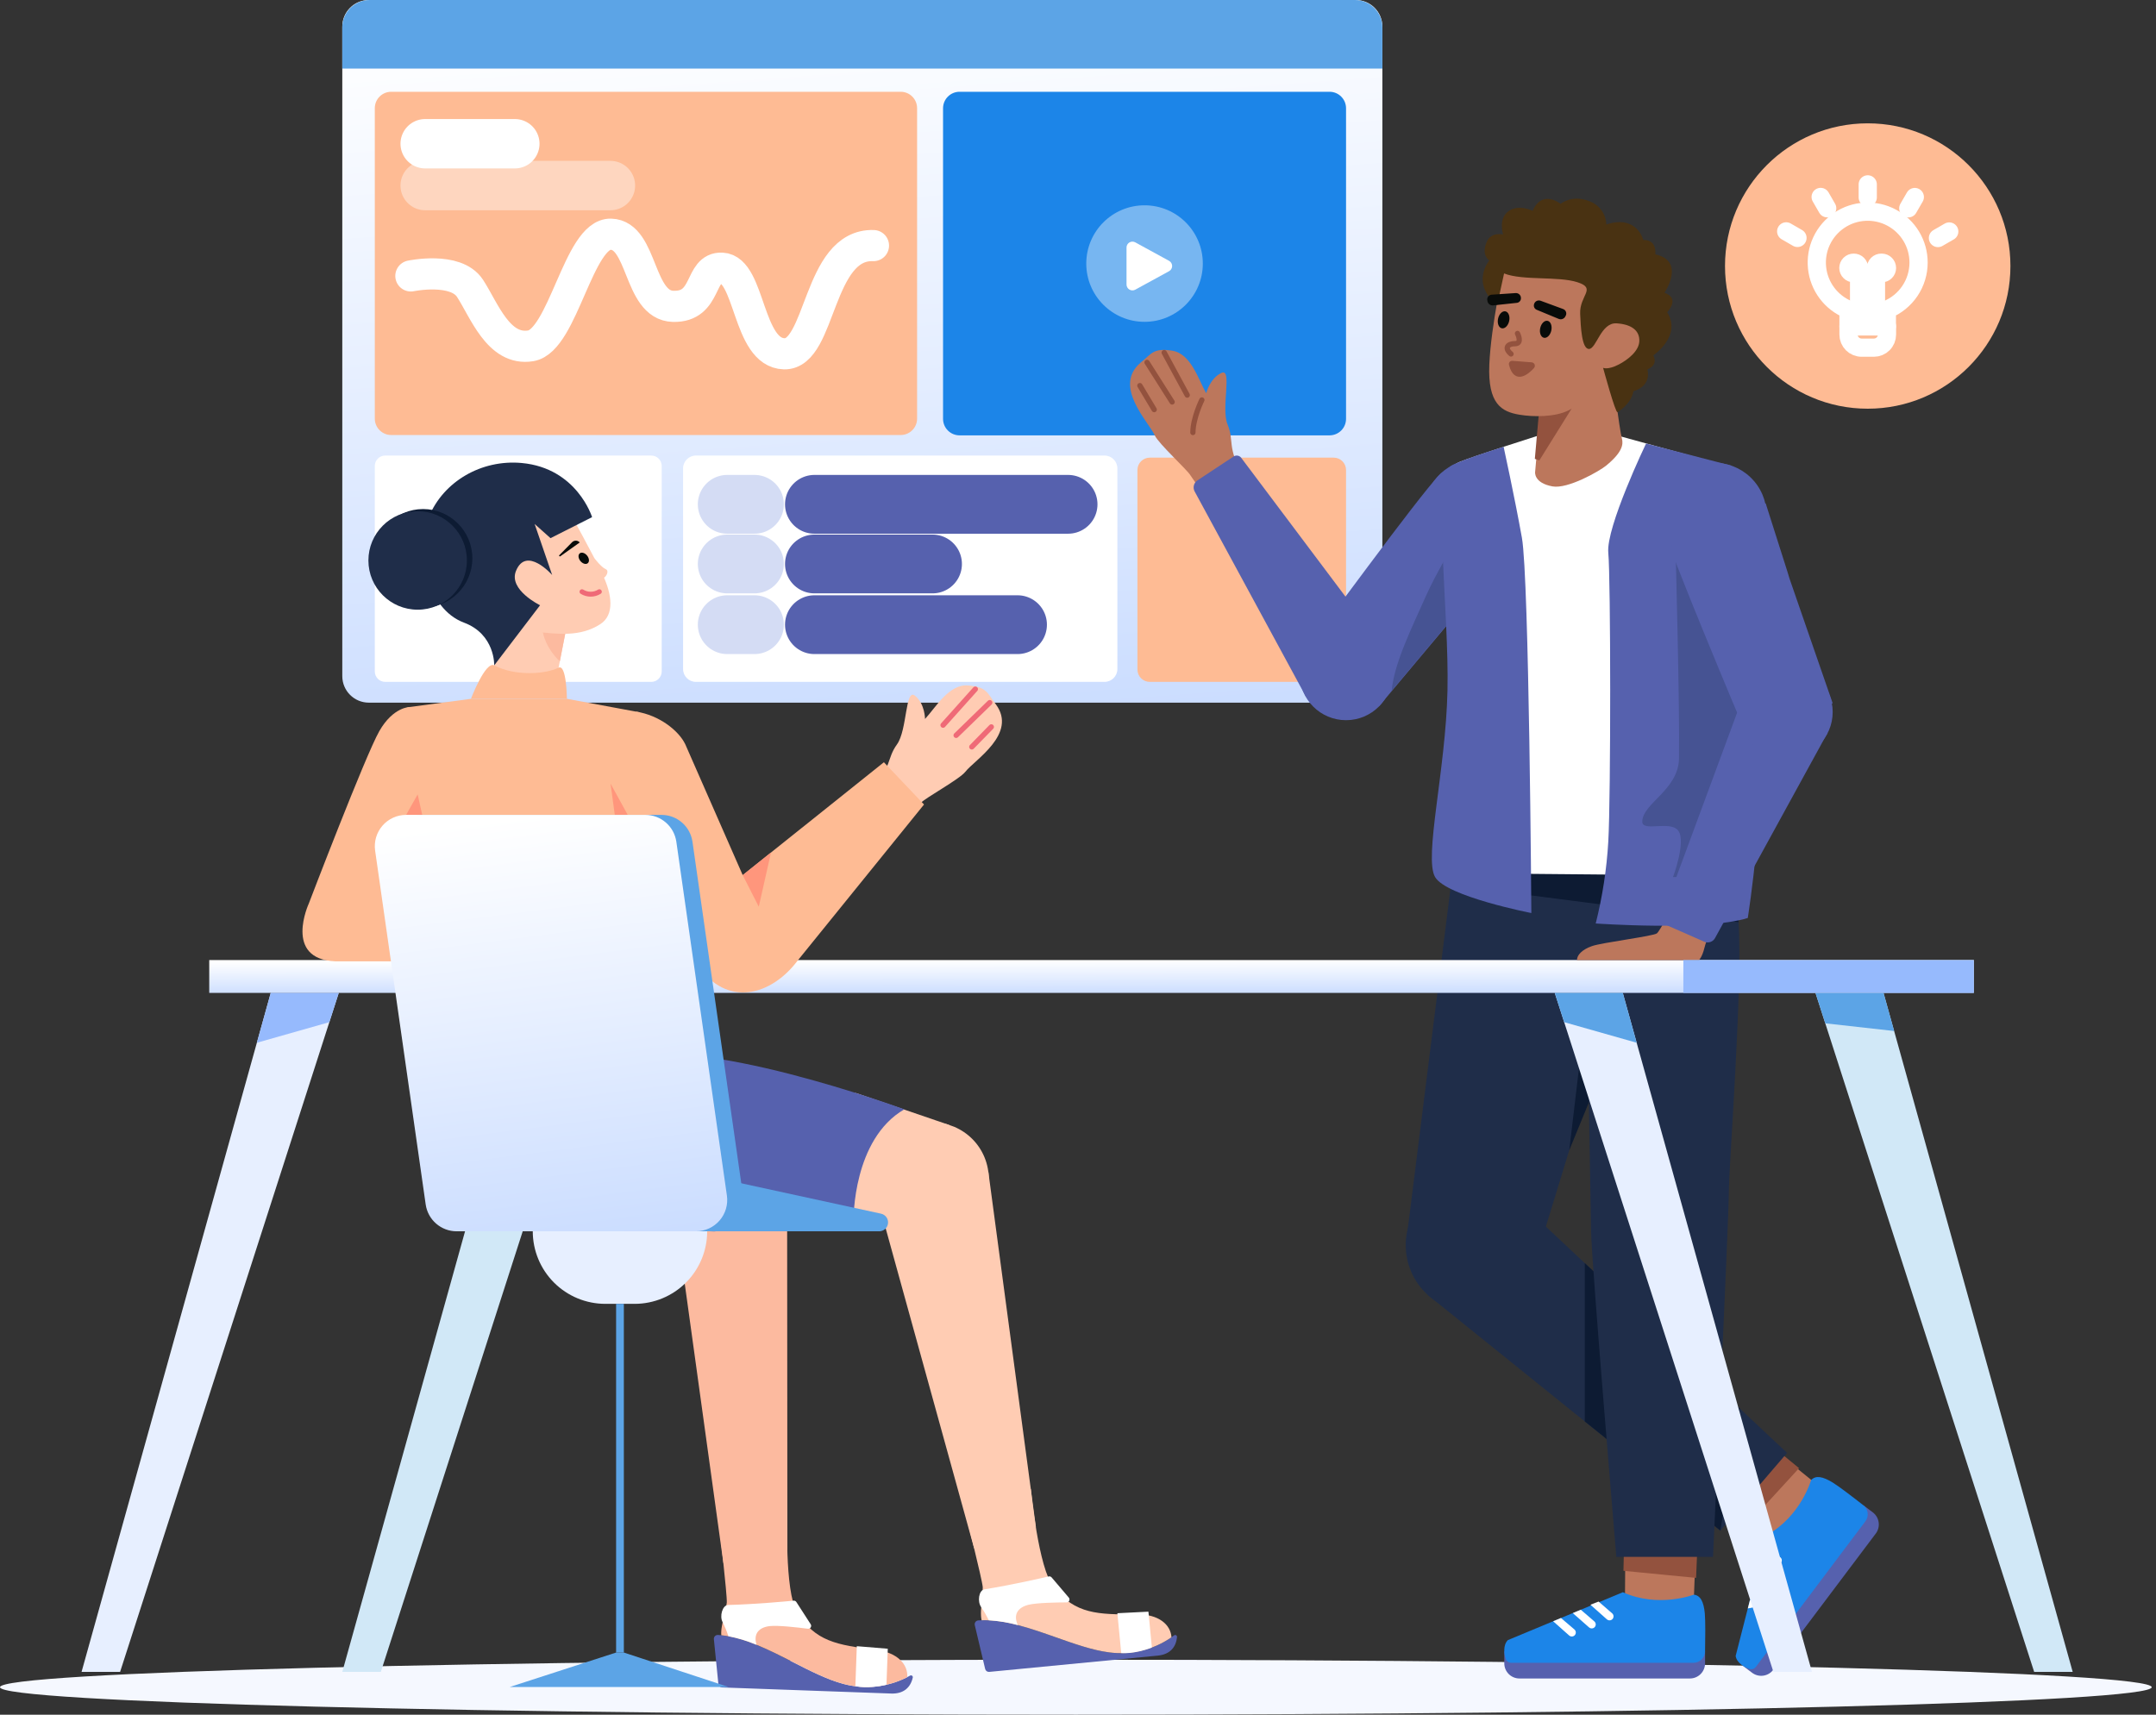 <svg width="440" height="350" viewBox="0 0 440 350" fill="none" xmlns="http://www.w3.org/2000/svg">
<rect x="0" y="0" width="440" height="350" fill="#333333" stroke="none"/>
<path d="M219.56 350C340.822 350 439.122 347.488 439.122 344.39C439.122 341.293 340.822 338.781 219.56 338.781C98.3 338.781 0 341.293 0 344.39C0 347.488 98.3 350 219.56 350Z" fill="#F5F8FF"/>
<path d="M276.7 0H75.272C72.28 0 69.855 2.426 69.855 5.418V138.007C69.855 141 72.28 143.425 75.272 143.425H276.7C279.692 143.425 282.118 141 282.118 138.007V5.418C282.118 2.426 279.692 0 276.7 0Z" fill="url(#paint0_linear_2614_24945)"/>
<path d="M272.181 93.414H234.65C233.258 93.414 232.129 94.543 232.129 95.935V136.665C232.129 138.057 233.258 139.186 234.65 139.186H272.181C273.573 139.186 274.702 138.057 274.702 136.665V95.935C274.702 94.543 273.573 93.414 272.181 93.414Z" fill="#FEBB94"/>
<path d="M132.909 92.985H78.624C77.445 92.985 76.49 93.941 76.49 95.12V137.051C76.49 138.23 77.445 139.186 78.624 139.186H132.909C134.088 139.186 135.043 138.23 135.043 137.051V95.12C135.043 93.941 134.088 92.985 132.909 92.985Z" fill="white"/>
<path d="M225.411 92.985H142.029C140.579 92.985 139.403 94.161 139.403 95.612V136.559C139.403 138.01 140.579 139.186 142.029 139.186H225.411C226.861 139.186 228.037 138.01 228.037 136.559V95.612C228.037 94.161 226.861 92.985 225.411 92.985Z" fill="white"/>
<path d="M271.332 18.732H195.83C193.969 18.732 192.46 20.241 192.46 22.102V85.495C192.46 87.356 193.969 88.864 195.83 88.864H271.332C273.193 88.864 274.702 87.356 274.702 85.495V22.102C274.702 20.241 273.193 18.732 271.332 18.732Z" fill="#1C85E8"/>
<path d="M177.586 161.418C182.201 156.319 180.893 154.955 183.057 151.944C185.182 149.009 184.714 140.365 186.742 142.013C188.77 143.659 188.782 146.754 188.782 146.754C191.01 144.356 193.669 139.6 197.558 139.911C201.449 140.222 201.499 141.482 203.209 143.734C207.743 149.788 198.844 155.141 196.998 157.547C195.82 159.05 188.903 162.839 188.004 163.814L184.148 167.285L177.586 161.418Z" fill="#FFCCB3"/>
<path d="M192.46 148.015L199.044 140.667" stroke="#EF6A77" stroke-width="1.078" stroke-linecap="round"/>
<path d="M195.13 150.096L201.986 143.425" stroke="#EF6A77" stroke-width="1.078" stroke-linecap="round"/>
<path d="M198.327 152.455L202.309 148.375" stroke="#EF6A77" stroke-width="1.078" stroke-linecap="round"/>
<path d="M108.464 202.669L69.855 341.268H77.72L122.346 202.669H108.464Z" fill="#D1E8F7"/>
<path d="M108.464 202.669L105.63 212.845L120.423 208.643L122.347 202.669H108.464Z" fill="#5CA4E6"/>
<path d="M382.811 313.026L361.895 340.831C361.404 341.486 360.669 341.919 359.861 342.033C359.048 342.148 358.222 341.936 357.57 341.443L355.627 339.983L380.257 307.238L382.2 308.699C382.856 309.191 383.285 309.924 383.401 310.736C383.516 311.547 383.306 312.371 382.811 313.026Z" fill="#5661AE"/>
<path d="M363.083 296.744L370.622 302.873L362.963 314.694L354.459 308.205L363.083 296.744Z" fill="#BC775C"/>
<path d="M366.429 299.73L357.038 309.975L354.752 308.172L363.549 297.364L366.429 299.73Z" fill="#93523E" stroke="#93523E"/>
<path d="M369.61 302.112C369.61 302.112 367.494 309.559 360.516 313.374L354.215 338.009C354.418 339.423 355.998 340.331 357.046 340.668C357.277 340.74 357.525 340.739 357.756 340.665C357.987 340.59 358.185 340.446 358.329 340.252L380.689 310.529C381.061 310.033 381.226 309.411 381.147 308.795C381.065 308.18 380.747 307.62 380.256 307.238C378.305 305.706 375.305 303.397 374.009 302.605C372 301.38 370.572 301.096 369.61 302.112Z" fill="#1C85E8"/>
<path d="M359.059 318.483L362.645 317.713C362.777 317.685 362.913 317.69 363.041 317.727C363.169 317.763 363.285 317.831 363.384 317.924C363.479 318.017 363.553 318.133 363.594 318.26C363.635 318.387 363.644 318.523 363.619 318.655C363.59 318.816 363.516 318.966 363.4 319.083C363.285 319.201 363.14 319.281 362.979 319.314L358.577 320.202L359.059 318.483Z" fill="white"/>
<path d="M358.214 322.386L361.779 321.608C361.911 321.58 362.047 321.584 362.175 321.621C362.303 321.658 362.423 321.726 362.518 321.819C362.617 321.912 362.687 322.027 362.728 322.154C362.769 322.282 362.778 322.418 362.757 322.549C362.728 322.711 362.65 322.86 362.534 322.978C362.423 323.096 362.274 323.176 362.113 323.208L357.772 324.109L358.214 322.386Z" fill="white"/>
<path d="M357.124 326.636L360.652 325.848C360.784 325.82 360.921 325.825 361.049 325.861C361.176 325.898 361.296 325.966 361.391 326.059C361.486 326.152 361.56 326.267 361.601 326.395C361.643 326.522 361.651 326.657 361.626 326.789C361.597 326.951 361.523 327.101 361.408 327.218C361.292 327.335 361.148 327.415 360.987 327.448L356.695 328.314L357.124 326.636Z" fill="white"/>
<path d="M291.402 264.339L351.096 312.433L364.712 296.563L312.52 247.597L291.402 264.339Z" fill="#1F2D49"/>
<path d="M323.42 257.823V290.136L351.096 312.434L355.069 287.516L323.42 257.823Z" fill="#0D1B33"/>
<path d="M296.699 175.923L286.887 254.168H314.321L338.151 176.315L296.699 175.923Z" fill="#1F2D49"/>
<path d="M320.255 234.784L324.863 195.967H336.192L320.255 234.784Z" fill="#0D1B33"/>
<path d="M344.882 342.61H310.088C309.269 342.61 308.482 342.284 307.903 341.705C307.323 341.125 306.998 340.339 306.998 339.519V337.09H347.972V339.519C347.972 340.339 347.646 341.125 347.069 341.705C346.487 342.284 345.703 342.61 344.882 342.61Z" fill="#5661AE"/>
<path d="M346.033 317.055L345.67 326.766L331.616 327.75L331.692 317.055H346.033Z" fill="#BC775C"/>
<path d="M345.662 321.526L331.827 320.179L331.893 317.269L345.818 317.801L345.662 321.526Z" fill="#93523E" stroke="#93523E"/>
<path d="M345.67 325.501C345.67 325.501 338.445 328.285 331.202 325.003L307.727 334.776C306.717 335.786 306.941 337.594 307.303 338.636C307.384 338.864 307.534 339.061 307.731 339.201C307.929 339.34 308.166 339.414 308.407 339.413H345.6C346.223 339.413 346.817 339.17 347.262 338.736C347.704 338.301 347.96 337.71 347.972 337.09C348.022 334.606 348.063 330.823 347.919 329.309C347.692 326.969 347.056 325.656 345.67 325.501Z" fill="#1C85E8"/>
<path d="M326.243 326.908L329.013 329.311C329.114 329.399 329.192 329.511 329.24 329.635C329.288 329.76 329.304 329.895 329.288 330.028C329.272 330.161 329.223 330.288 329.146 330.398C329.069 330.508 328.966 330.596 328.847 330.657C328.701 330.732 328.535 330.76 328.373 330.739C328.21 330.718 328.057 330.648 327.934 330.539L324.578 327.556L326.243 326.908Z" fill="white"/>
<path d="M322.614 328.578L325.38 330.961C325.481 331.049 325.559 331.16 325.608 331.285C325.656 331.41 325.672 331.545 325.656 331.678C325.639 331.811 325.591 331.938 325.514 332.048C325.437 332.158 325.334 332.246 325.215 332.307C325.068 332.382 324.903 332.41 324.74 332.389C324.577 332.368 324.425 332.298 324.302 332.189L320.973 329.261L322.614 328.578Z" fill="white"/>
<path d="M318.565 330.264L321.314 332.608C321.415 332.696 321.493 332.807 321.541 332.932C321.589 333.057 321.606 333.192 321.59 333.325C321.573 333.458 321.525 333.585 321.447 333.695C321.371 333.804 321.268 333.893 321.149 333.954C321.002 334.028 320.837 334.057 320.674 334.036C320.511 334.015 320.358 333.945 320.236 333.836L316.966 330.929L318.565 330.264Z" fill="white"/>
<path d="M354.797 176.315C354.57 180.283 354.57 184.261 354.797 188.229C355.709 201.055 352.792 238.51 352.816 243.439C352.837 248.367 349.594 317.785 349.594 317.785H329.868C329.868 317.785 324.827 258.127 324.71 251.299C324.593 244.472 323.42 176.596 323.42 176.596L354.797 176.315Z" fill="#1F2D49"/>
<path d="M296.105 180.661L354.798 188.229V176.315L296.41 178.235L296.105 180.661Z" fill="#0D1B33"/>
<path d="M300.605 267.885C308.18 267.885 314.322 261.744 314.322 254.169C314.322 246.593 308.18 240.451 300.605 240.451C293.029 240.451 286.888 246.593 286.888 254.169C286.888 261.744 293.029 267.885 300.605 267.885Z" fill="#1F2D49"/>
<path d="M402.827 195.967H42.703V202.668H402.827V195.967Z" fill="url(#paint1_linear_2614_24945)"/>
<path fill-rule="evenodd" clip-rule="evenodd" d="M215.511 334.213C210.19 332.333 204.706 330.395 199.65 330.754C199.535 330.762 199.425 330.794 199.325 330.849C199.224 330.904 199.137 330.98 199.069 331.072C199.001 331.163 198.954 331.269 198.93 331.381C198.907 331.492 198.909 331.608 198.935 331.719L201.052 340.664C201.096 340.849 201.204 341.011 201.358 341.121C201.512 341.231 201.701 341.282 201.889 341.264L236.266 337.944C238.801 337.7 240.024 336.198 240.205 334.13C240.21 334.059 240.194 333.988 240.16 333.926C240.126 333.863 240.074 333.812 240.012 333.778C239.949 333.745 239.878 333.729 239.807 333.735C239.736 333.74 239.668 333.766 239.611 333.81C235.818 336.654 231.062 337.902 226.361 337.285C222.967 336.848 219.28 335.545 215.511 334.213Z" fill="#5661AE"/>
<path fill-rule="evenodd" clip-rule="evenodd" d="M196.915 308.405C196.915 308.405 200.461 322.461 200.561 323.97C200.569 324.808 200.516 325.646 200.402 326.476C200.243 327.969 200.067 329.632 200.332 330.723C205.197 330.572 210.429 332.42 215.511 334.215C219.28 335.546 222.966 336.849 226.36 337.285C230.835 337.872 235.367 336.772 239.075 334.2C238.92 331.633 236.486 329.469 231.995 329.513C223.946 329.591 219.491 329.446 215.051 324.026C211.895 320.175 210.372 303.928 210.372 303.928L196.915 308.405Z" fill="#FFCCB3"/>
<path fill-rule="evenodd" clip-rule="evenodd" d="M214.024 321.781C212.541 322.128 206.64 323.483 200.883 324.42C199.765 324.603 199.41 326.913 200.255 328.061C200.838 328.91 201.352 329.805 201.79 330.736C203.796 330.854 205.784 331.18 207.723 331.708C206.7 329.517 207.794 328.083 209.902 327.564C211.567 327.155 215.585 327.085 217.665 327.078C217.78 327.078 217.891 327.044 217.988 326.982C218.083 326.92 218.16 326.832 218.207 326.728C218.255 326.624 218.272 326.509 218.255 326.395C218.24 326.282 218.191 326.176 218.117 326.089L214.616 321.977C214.545 321.893 214.452 321.83 214.347 321.795C214.243 321.761 214.131 321.756 214.024 321.781Z" fill="white"/>
<path fill-rule="evenodd" clip-rule="evenodd" d="M235.077 336.29C231.396 337.716 228.821 337.42 228.821 337.42L228.037 329.289L234.371 328.972L235.077 336.29Z" fill="white"/>
<path d="M193.566 251.691C199.672 249.86 203.137 243.425 201.306 237.319C199.475 231.213 193.04 227.748 186.934 229.579C180.828 231.411 177.363 237.846 179.194 243.952C181.026 250.058 187.46 253.523 193.566 251.691Z" fill="#FFCCB3"/>
<path d="M193.665 229.609L174.531 223.059L165.625 247.052L190.378 251.361L193.665 229.609Z" fill="#FFCCB3"/>
<path d="M201.692 239.103L211.405 311.692L198.805 316.052L179.757 247.13L201.692 239.103Z" fill="#FFCCB3"/>
<path fill-rule="evenodd" clip-rule="evenodd" d="M161.792 339.246C156.765 336.681 151.584 334.036 146.525 333.725C146.411 333.718 146.297 333.735 146.19 333.776C146.084 333.817 145.987 333.881 145.908 333.963C145.828 334.045 145.767 334.144 145.73 334.251C145.692 334.359 145.678 334.474 145.689 334.588L146.608 343.734C146.627 343.922 146.713 344.098 146.852 344.227C146.989 344.357 147.17 344.432 147.359 344.438L181.873 345.682C184.418 345.774 185.828 344.447 186.281 342.42C186.295 342.35 186.289 342.278 186.264 342.212C186.238 342.145 186.193 342.088 186.136 342.046C186.078 342.004 186.009 341.98 185.939 341.976C185.867 341.972 185.797 341.989 185.735 342.024C181.599 344.344 176.721 344.953 172.142 343.722C168.835 342.841 165.353 341.063 161.792 339.246Z" fill="#5661AE"/>
<path fill-rule="evenodd" clip-rule="evenodd" d="M146.762 311.21C146.762 311.21 148.423 325.611 148.323 327.12C148.221 327.952 148.058 328.775 147.835 329.583C147.481 331.042 147.087 332.667 147.206 333.784C152.048 334.275 156.99 336.798 161.792 339.248C165.352 341.065 168.834 342.842 172.141 343.722C176.499 344.894 181.137 344.401 185.151 342.34C185.337 339.775 183.209 337.309 178.751 336.76C170.763 335.776 166.366 335.045 162.679 329.087C160.059 324.853 160.692 308.547 160.692 308.547L146.762 311.21Z" fill="#FCBA9F"/>
<path fill-rule="evenodd" clip-rule="evenodd" d="M161.958 326.726C160.442 326.875 154.414 327.44 148.584 327.61C147.45 327.643 146.794 329.886 147.481 331.136C147.947 332.054 148.338 333.008 148.65 333.99C150.622 334.372 152.55 334.957 154.402 335.736C153.677 333.428 154.951 332.151 157.109 331.915C158.813 331.729 162.806 332.19 164.869 332.457C164.982 332.471 165.097 332.453 165.2 332.405C165.304 332.356 165.391 332.278 165.452 332.182C165.513 332.085 165.545 331.973 165.544 331.859C165.543 331.744 165.509 331.633 165.447 331.537L162.519 326.998C162.459 326.906 162.376 326.831 162.277 326.783C162.178 326.736 162.067 326.716 161.958 326.726Z" fill="white"/>
<path fill-rule="evenodd" clip-rule="evenodd" d="M180.914 343.886C177.076 344.814 174.563 344.181 174.563 344.181L174.858 336.018L181.179 336.538L180.914 343.886Z" fill="white"/>
<path d="M150.922 254.551C157.217 253.541 161.5 247.62 160.49 241.325C159.48 235.031 153.559 230.748 147.264 231.758C140.97 232.768 136.687 238.689 137.697 244.983C138.707 251.278 144.628 255.562 150.922 254.551Z" stroke="#5CA4E6" stroke-width="1.097" stroke-miterlimit="10"/>
<path d="M160.637 243.144L160.692 316.38L147.627 319.04L137.835 248.208L160.637 243.144Z" fill="#FCBA9F"/>
<path d="M126.435 216.405C126.435 216.405 122.922 233.595 127.526 240.779C133.353 249.871 140.48 251.264 145.746 251.362L174.202 248.908C174.202 248.908 174.014 232.547 184.553 226.434C184.553 226.434 141.359 210.493 126.435 216.405Z" fill="#5661AE"/>
<path d="M115.481 128.702L113.221 140.247L100.139 139.359L102.645 127.088L115.481 128.702Z" fill="#FFCCB3"/>
<path d="M115.35 129.373L114.252 134.982C114.252 134.982 111.245 132.419 110.665 128.42L115.35 129.373Z" fill="#FCBA9F"/>
<path d="M96.106 142.641C96.106 142.641 99.085 134.867 100.864 135.811C105.09 138.054 111.263 137.638 113.995 136.29C115.633 135.482 115.695 142.641 115.695 142.641H96.106Z" fill="#FEBB94"/>
<path d="M96.106 142.642L83.552 144.323C83.208 144.369 82.895 144.548 82.68 144.822C82.465 145.095 82.365 145.441 82.401 145.787L91.166 228.938L136.143 224.523L130.576 145.398L115.695 142.642H96.106Z" fill="#FEBB94"/>
<path d="M128.111 166.335L124.603 159.954L125.466 166.335H128.111Z" fill="#FF967C"/>
<path d="M129.796 145.252C134.539 145.979 138.514 149.14 139.843 151.901L151.575 178.629L180.386 155.588L188.576 164.214L162.678 196.21C157.47 203.069 148.461 205.892 142.325 196.947L132.522 181.55L129.796 145.252Z" fill="#FEBB94"/>
<path d="M151.575 178.629L154.853 185.073L157.348 174.012L151.575 178.629Z" fill="#FF967C"/>
<path d="M83.648 144.31C83.648 144.31 80.26 144.25 77.412 149.234C74.564 154.218 63.029 184.407 63.029 184.407C63.029 184.407 57.761 195.799 68.441 196.226H90.798L83.648 144.31Z" fill="#FEBB94"/>
<path d="M86.171 166.333L85.235 162.152L82.879 166.333H86.171Z" fill="#FF967C"/>
<path d="M145.315 251.333H96.489C94.951 251.333 93.465 250.778 92.303 249.77C91.141 248.763 90.382 247.37 90.165 245.848L79.846 173.626C79.717 172.72 79.784 171.796 80.042 170.918C80.3 170.04 80.745 169.228 81.344 168.537C81.944 167.845 82.686 167.29 83.518 166.91C84.351 166.53 85.255 166.334 86.171 166.334H134.997C136.535 166.334 138.021 166.889 139.183 167.896C140.344 168.903 141.104 170.296 141.321 171.819L151.64 244.041C151.769 244.947 151.702 245.87 151.444 246.748C151.185 247.626 150.741 248.438 150.141 249.13C149.542 249.822 148.801 250.376 147.968 250.756C147.135 251.136 146.23 251.333 145.315 251.333Z" fill="#5CA4E6"/>
<path d="M142.024 251.333H179.417C179.738 251.333 180.054 251.248 180.331 251.086C180.609 250.925 180.839 250.694 180.998 250.415C181.158 250.136 181.24 249.82 181.238 249.499C181.236 249.178 181.148 248.863 180.985 248.587C180.858 248.37 180.687 248.183 180.484 248.036C180.28 247.889 180.049 247.786 179.804 247.733L149.534 241.152L142.024 251.333Z" fill="#5CA4E6"/>
<path d="M142.024 251.333H93.198C91.66 251.333 90.174 250.778 89.012 249.77C87.85 248.763 87.091 247.37 86.874 245.848L76.555 173.626C76.426 172.72 76.493 171.796 76.751 170.918C77.009 170.04 77.454 169.228 78.053 168.537C78.653 167.845 79.394 167.29 80.227 166.91C81.06 166.53 81.964 166.334 82.879 166.334H131.706C133.243 166.334 134.73 166.889 135.892 167.896C137.053 168.903 137.812 170.296 138.03 171.819L148.348 244.041C148.478 244.947 148.411 245.87 148.153 246.748C147.894 247.626 147.45 248.438 146.851 249.13C146.251 249.822 145.51 250.376 144.677 250.756C143.844 251.136 142.939 251.333 142.024 251.333Z" fill="url(#paint2_linear_2614_24945)"/>
<path d="M341.432 184.958C341.432 184.958 338.795 189.94 338.152 190.511C337.512 191.083 326.915 192.39 324.863 193.125C322.811 193.86 321.831 194.971 321.831 195.967H346.738C346.738 195.967 347.382 195.366 347.848 193.451C348.311 191.537 349.123 190.724 349.123 190.724L341.432 184.958Z" fill="#BC775C"/>
<path d="M305.63 106.478C307.268 98.391 303.416 98.6 302.134 97.314C302.134 97.314 297.324 93.348 293.66 97.045C289.781 100.955 267.545 131.333 267.545 131.333L281.458 144.129L284.073 141.008L290.847 132.929L298.093 124.294L298.993 123.311L308.768 112.24C308.768 112.24 304.704 110.736 305.63 106.478Z" fill="#5661AE"/>
<path d="M311.449 107.856C313.325 102.256 310.306 96.197 304.707 94.321C299.107 92.446 293.047 95.465 291.172 101.064C289.296 106.664 292.315 112.723 297.915 114.598C303.514 116.474 309.574 113.455 311.449 107.856Z" fill="#5661AE"/>
<path d="M298.865 123.268C299.145 121.578 299.707 118.197 300.311 115.117L303.521 100.205C303.521 100.205 294.899 112.947 290.927 121.823C287.986 128.474 284.574 135.252 284.009 140.987L290.783 132.907L298.029 124.272L298.865 123.268Z" fill="#465393"/>
<path d="M253.648 97.132C250.342 91.102 251.931 90.079 250.525 86.648C249.139 83.3 251.599 75.001 249.244 76.133C246.889 77.264 246.16 80.272 246.16 80.272C244.549 77.422 243.066 72.18 239.21 71.58C235.354 70.98 235.013 72.193 232.827 73.987C227.012 78.825 234.427 86.095 235.664 88.864C236.461 90.599 242.311 95.891 242.959 97.047L245.904 101.318L253.648 97.132Z" fill="#BC775C"/>
<path d="M242.288 80.646L237.59 71.971" stroke="#93523E" stroke-width="1.078" stroke-linecap="round"/>
<path d="M239.209 82.05L234.088 73.971" stroke="#93523E" stroke-width="1.078" stroke-linecap="round"/>
<path d="M235.552 83.604L232.625 78.711" stroke="#93523E" stroke-width="1.078" stroke-linecap="round"/>
<path d="M243.449 88.283C243.474 85.279 245.277 81.644 245.277 81.644" stroke="#93523E" stroke-width="1.078" stroke-linecap="round"/>
<path d="M281.576 131.091L253.284 93.415C253.104 93.194 252.848 93.047 252.566 93.003C252.284 92.959 251.995 93.021 251.756 93.177L244.348 98.077C243.996 98.315 243.745 98.676 243.645 99.089C243.544 99.502 243.6 99.938 243.803 100.312L266.554 142.27L281.576 131.091Z" fill="#5661AE"/>
<path d="M274.702 147.004C279.934 147.004 284.176 142.763 284.176 137.53C284.176 132.297 279.934 128.056 274.702 128.056C269.469 128.056 265.228 132.297 265.228 137.53C265.228 142.763 269.469 147.004 274.702 147.004Z" fill="#5661AE"/>
<path d="M314.287 88.798C314.287 88.798 300.474 93.192 297.749 94.332C295.023 95.472 294.841 100.032 294.66 103.262C294.533 105.525 297.087 142.689 297.255 164.212C297.291 168.811 296.434 171.728 295.883 174.284C295.332 176.84 295.883 178.231 295.883 178.231L355.069 178.76C355.069 178.76 353.295 103.977 352.932 101.317C352.569 98.657 355.424 96.366 352.329 95.027L329.729 88.798H314.287Z" fill="white"/>
<path d="M306.86 91.195C306.86 91.195 309.115 101.511 310.593 109.767C312.07 118.023 312.52 186.369 312.52 186.369C312.52 186.369 295.225 183.006 292.882 179.033C290.54 175.059 295.052 157.207 295.403 140.986C295.755 124.765 292.34 99.593 295.925 95.225C295.925 95.226 296.844 94.314 306.86 91.195Z" fill="#5661AE"/>
<path d="M335.928 90.533C335.928 90.533 327.722 107.631 328.223 112.842C328.726 118.053 328.754 162.493 328.223 171.772C327.894 177.416 327.034 183.017 325.655 188.5C325.655 188.5 348.042 190.085 356.691 187.378C356.691 187.378 360.801 161.524 358.102 152.288C355.408 143.052 353.349 95.052 353.349 95.052L335.928 90.533Z" fill="#5661AE"/>
<path d="M341.985 113.509C341.985 113.509 342.823 144.495 342.649 154.824C342.542 161.26 335.181 163.986 335.16 167.712C335.148 169.917 340.97 167.336 342.542 169.615C344.11 171.894 341.428 179.033 341.428 179.033L355.069 178.759L360.537 152.24L349.02 111.914L341.985 113.509Z" fill="#465393"/>
<path d="M314.572 81.89L313.29 96.331C313.29 96.331 312.949 98.574 316.844 99.284C319.938 99.847 326.366 96.212 327.817 95.015C331.042 92.353 331.34 90.743 330.999 89.509C330.511 87.742 328.916 75.289 328.916 75.289L314.572 81.89Z" fill="#BC775C"/>
<path d="M313.73 93.708L314.519 84.808L321.395 81.411L313.73 93.708Z" fill="#93523E" stroke="#93523E"/>
<path d="M306.928 54.559C306.928 54.559 304.294 66.357 303.943 74.392C303.59 82.499 306.486 84.043 310.078 84.648C312.911 85.125 317.317 85.16 320.088 83.776C325.14 81.253 333.435 75.129 334.521 73.941C336.204 72.102 336.089 63.898 329.667 61.869C324.998 60.393 313.091 47.863 306.928 54.559Z" fill="#BC775C"/>
<path d="M306.954 55.817C310.785 57.319 317.994 56.332 321.954 57.617C325.909 58.906 322.31 60.267 322.483 64.087C322.594 66.561 322.782 71.29 324.3 71.228C325.819 71.165 326.713 65.795 329.916 65.999C333.117 66.208 334.627 67.576 334.557 69.624C334.488 71.668 332.187 73.449 330.372 74.395C328.099 75.572 327.161 75.078 327.161 75.078C327.161 75.078 329.719 84.494 330.105 84.121C330.105 84.121 332.863 82.564 333.361 79.839C333.361 79.839 337.021 79.046 336.213 75.385C336.213 75.385 338.49 74.653 337.409 72.534C337.409 72.534 343.302 68.571 340.232 63.723C340.232 63.723 343.025 60.935 339.687 59.757C339.687 59.757 344.11 53.294 337.818 51.916C337.818 51.916 338.239 48.874 335.359 48.99C335.359 48.99 334.101 43.758 327.817 45.822C327.786 44.774 327.441 43.76 326.824 42.912C326.208 42.065 325.349 41.423 324.362 41.072C320.802 39.638 318.486 41.611 318.486 41.611C318.486 41.611 314.75 38.564 312.783 43.032C312.783 43.032 309.958 41.587 307.84 43.122C305.719 44.651 306.75 47.858 306.75 47.858C306.75 47.858 304.326 47.29 303.441 49.298C302.192 52.123 303.946 53.152 303.946 53.152C303.946 53.152 299.999 57.818 305.55 62.238L306.954 55.817Z" fill="#493212"/>
<path d="M316.593 67.465C316.802 66.51 316.464 65.626 315.839 65.49C315.214 65.353 314.538 66.016 314.33 66.97C314.121 67.924 314.459 68.808 315.084 68.945C315.709 69.081 316.385 68.419 316.593 67.465Z" fill="#080B09"/>
<path d="M307.992 65.528C308.201 64.574 307.863 63.69 307.238 63.553C306.613 63.416 305.937 64.079 305.729 65.034C305.52 65.987 305.858 66.872 306.483 67.008C307.108 67.145 307.784 66.482 307.992 65.528Z" fill="#080B09"/>
<path d="M309.692 68.061C309.692 68.061 310.761 70.119 309.217 70.15C307.742 70.13 306.883 70.995 308.371 72.249" stroke="#93523E" stroke-width="1.078" stroke-linecap="round"/>
<path d="M308.599 74.151L308.605 74.152L308.612 74.152C309.527 74.218 311.354 74.349 312.568 74.457H312.57C312.605 74.46 312.64 74.472 312.669 74.493C312.697 74.514 312.72 74.542 312.734 74.575C312.748 74.608 312.752 74.644 312.747 74.679C312.742 74.713 312.729 74.745 312.707 74.772C312.44 75.066 312.089 75.416 311.698 75.717C311.303 76.022 310.882 76.267 310.476 76.365C310.079 76.46 309.705 76.414 309.37 76.145C309.025 75.868 308.695 75.334 308.449 74.396L308.444 74.379L308.438 74.364C308.427 74.34 308.423 74.312 308.426 74.285C308.429 74.258 308.439 74.232 308.456 74.21C308.472 74.188 308.494 74.171 308.519 74.161C308.544 74.15 308.572 74.147 308.599 74.151Z" fill="#93523E" stroke="#93523E"/>
<path d="M319.591 64.321L319.505 64.494C319.403 64.757 319.2 64.968 318.942 65.082C318.684 65.196 318.391 65.203 318.128 65.102L313.646 63.247C313.425 63.166 313.243 63.005 313.135 62.797C313.028 62.588 313.002 62.346 313.064 62.119C313.096 61.979 313.156 61.846 313.243 61.731C313.329 61.616 313.439 61.52 313.565 61.45C313.691 61.381 313.831 61.338 313.974 61.327C314.118 61.315 314.262 61.333 314.398 61.382L318.966 63.064C319.091 63.103 319.206 63.168 319.306 63.253C319.406 63.338 319.487 63.443 319.545 63.56C319.604 63.677 319.638 63.805 319.646 63.936C319.653 64.067 319.635 64.197 319.591 64.321Z" fill="#080B09"/>
<path d="M304.467 60.147L309.324 59.82C309.468 59.812 309.612 59.834 309.746 59.886C309.881 59.938 310.003 60.018 310.104 60.12C310.205 60.223 310.284 60.346 310.334 60.481C310.385 60.616 310.406 60.76 310.396 60.904C310.392 61.138 310.3 61.363 310.137 61.533C309.975 61.703 309.755 61.806 309.52 61.822L304.697 62.339C304.416 62.361 304.137 62.272 303.922 62.09C303.706 61.908 303.571 61.648 303.547 61.367L303.513 61.177C303.506 61.046 303.525 60.915 303.569 60.792C303.614 60.669 303.683 60.556 303.772 60.46C303.861 60.363 303.968 60.286 304.088 60.233C304.207 60.179 304.336 60.15 304.467 60.147Z" fill="#080B09"/>
<path d="M353.795 102.482C347.696 96.922 345.897 100.334 344.135 100.773C344.135 100.773 338.263 102.862 339.551 107.905C340.912 113.242 355.548 147.926 355.548 147.926L374.017 143.554L372.342 138.717L368.893 128.754L365.208 118.101L364.824 116.824L360.347 102.75C360.347 102.75 356.972 105.464 353.795 102.482Z" fill="#5661AE"/>
<path d="M356.799 113.274C361.284 109.433 361.808 102.684 357.966 98.198C354.125 93.712 347.374 93.189 342.889 97.029C338.404 100.869 337.88 107.619 341.721 112.105C345.563 116.591 352.309 117.114 356.799 113.274Z" fill="#5661AE"/>
<path d="M355.408 143.052L339.072 187.246C338.985 187.517 339.002 187.812 339.117 188.073C339.233 188.333 339.439 188.542 339.703 188.659L347.832 192.23C348.224 192.397 348.666 192.412 349.066 192.273C349.466 192.134 349.804 191.85 350.007 191.477L372.945 149.62L355.408 143.052Z" fill="#5661AE"/>
<path d="M364.543 154.814C369.775 154.814 374.017 150.572 374.017 145.34C374.017 140.107 369.775 135.865 364.543 135.865C359.311 135.865 355.069 140.107 355.069 145.34C355.069 150.572 359.311 154.814 364.543 154.814Z" fill="#5661AE"/>
<path d="M108.728 251.333H144.323C144.323 255.26 142.764 259.026 139.987 261.803C137.21 264.58 133.444 266.14 129.517 266.14H123.535C119.608 266.14 115.842 264.58 113.065 261.803C110.288 259.026 108.728 255.26 108.728 251.333Z" fill="#E7EFFF"/>
<path d="M127.316 266.14H125.735V337.314H127.316V266.14Z" fill="#5CA4E6"/>
<path d="M125.735 337.314L104.039 344.345H148.676L127.316 337.314H125.735Z" fill="#5CA4E6"/>
<path d="M55.253 202.669L16.644 341.268H24.509L69.135 202.669H55.253Z" fill="#E7EFFF"/>
<path d="M55.253 202.669L52.419 212.845L67.212 208.643L69.135 202.669H55.253Z" fill="#96BAFD"/>
<path d="M384.391 202.669L423 341.268H415.136L370.506 202.669H384.391Z" fill="#D1E8F7"/>
<path d="M384.391 202.669L386.557 210.449L372.507 208.879L370.506 202.669H384.391Z" fill="#5CA4E6"/>
<path d="M116.075 104.23C116.075 104.23 121.267 113.597 123.067 117.464C124.868 121.33 125.484 125.5 122.485 127.42C118.405 130.032 113.89 129.452 109.024 128.908C104.812 128.438 99.534 116.586 100.181 113.676C100.827 110.766 108.152 99.094 116.075 104.23Z" fill="#FFCCB3"/>
<path d="M119.946 114.967C120.324 114.662 120.266 113.962 119.815 113.405C119.364 112.848 118.693 112.644 118.315 112.95C117.937 113.255 117.995 113.955 118.446 114.512C118.896 115.069 119.568 115.273 119.946 114.967Z" fill="#080B09"/>
<path d="M114.353 113.543L118.315 110.726C118.218 110.614 118.099 110.523 117.965 110.459C117.831 110.396 117.685 110.361 117.537 110.358C117.389 110.354 117.242 110.382 117.105 110.438C116.968 110.495 116.845 110.58 116.743 110.687L114.119 113.348C114.025 113.423 114.214 113.656 114.353 113.543Z" fill="#080B09"/>
<path d="M122.317 120.781C121.786 121.112 121.172 121.287 120.546 121.287C119.919 121.287 119.305 121.112 118.773 120.781" stroke="#EF6A77" stroke-miterlimit="10" stroke-linecap="round"/>
<path d="M112.351 109.848L120.834 105.558C120.834 105.558 117.757 95.553 106.489 94.508C98.222 93.741 90.538 98.299 87.561 105.419C84.583 112.54 87.129 124.271 94.681 127.088C101.069 129.47 100.863 135.81 100.863 135.81L110.217 123.544C110.217 123.544 103.745 120.396 105.297 116.553C107.401 111.343 112.687 117.366 112.687 117.366L109.11 106.955L112.351 109.848Z" fill="#1F2D49"/>
<path d="M121.315 113.958C121.315 113.958 122.73 115.801 123.587 116.157C124.442 116.513 123.676 117.822 123.106 118.004C122.536 118.186 120.99 114.828 121.315 113.958Z" fill="#FFCCB3"/>
<path d="M86.347 124.01C91.898 124.01 96.397 119.51 96.397 113.959C96.397 108.408 91.898 103.908 86.347 103.908C80.796 103.908 76.296 108.408 76.296 113.959C76.296 119.51 80.796 124.01 86.347 124.01Z" fill="#0D1B33"/>
<path d="M85.235 124.45C90.786 124.45 95.286 119.95 95.286 114.399C95.286 108.849 90.786 104.349 85.235 104.349C79.684 104.349 75.184 108.849 75.184 114.399C75.184 119.95 79.684 124.45 85.235 124.45Z" fill="#1F2D49"/>
<path d="M183.815 18.732H79.838C77.989 18.732 76.49 20.232 76.49 22.081V85.449C76.49 87.298 77.989 88.797 79.838 88.797H183.815C185.664 88.797 187.163 87.298 187.163 85.449V22.081C187.163 20.232 185.664 18.732 183.815 18.732Z" fill="#FEBB94"/>
<path d="M148.414 102.94H153.973" stroke="#D4DCF4" stroke-width="12" stroke-miterlimit="10" stroke-linecap="round"/>
<path d="M166.209 102.94H217.975" stroke="#5661AE" stroke-width="12" stroke-miterlimit="10" stroke-linecap="round"/>
<path d="M148.414 115.117H153.973" stroke="#D4DCF4" stroke-width="12" stroke-miterlimit="10" stroke-linecap="round"/>
<path d="M166.209 115.117H190.311" stroke="#5661AE" stroke-width="12" stroke-miterlimit="10" stroke-linecap="round"/>
<path d="M148.414 127.507H153.973" stroke="#D4DCF4" stroke-width="12" stroke-miterlimit="10" stroke-linecap="round"/>
<path d="M166.209 127.507H207.658" stroke="#5661AE" stroke-width="12" stroke-miterlimit="10" stroke-linecap="round"/>
<path d="M83.85 56.323C83.85 56.323 93.012 54.393 95.918 58.849C98.825 63.305 101.731 71.676 108.318 70.59C114.906 69.505 118.085 47.611 124.672 47.804C131.259 47.998 130.212 62.336 137.38 62.53C144.549 62.724 142.551 54.517 147.337 54.741C153.143 55.013 152.492 72.024 160.048 72.217C167.604 72.411 166.829 49.743 178.26 50.13" stroke="white" stroke-width="6.357" stroke-miterlimit="10" stroke-linecap="round"/>
<path d="M86.772 29.339H105.065" stroke="white" stroke-width="10.083" stroke-miterlimit="10" stroke-linecap="round"/>
<path opacity="0.4" d="M86.772 37.876H124.576" stroke="white" stroke-width="10.083" stroke-miterlimit="10" stroke-linecap="round"/>
<path opacity="0.4" d="M233.581 65.691C240.149 65.691 245.474 60.367 245.474 53.799C245.474 47.231 240.149 41.906 233.581 41.906C227.013 41.906 221.688 47.231 221.688 53.799C221.688 60.367 227.013 65.691 233.581 65.691Z" fill="white"/>
<path d="M229.902 50.524V58.072C229.902 58.281 229.956 58.487 230.06 58.669C230.164 58.851 230.313 59.002 230.493 59.109C230.673 59.216 230.877 59.274 231.087 59.277C231.296 59.281 231.502 59.23 231.686 59.13L238.586 55.356C238.776 55.252 238.934 55.099 239.044 54.913C239.155 54.727 239.213 54.514 239.213 54.298C239.213 54.081 239.155 53.869 239.044 53.683C238.934 53.497 238.776 53.344 238.586 53.24L231.686 49.466C231.502 49.366 231.296 49.315 231.087 49.319C230.877 49.322 230.673 49.38 230.493 49.487C230.313 49.594 230.164 49.745 230.06 49.927C229.957 50.109 229.902 50.315 229.902 50.524Z" fill="white"/>
<path d="M75.44 0H276.532C278.014 0 279.434 0.588 280.482 1.636C281.529 2.683 282.118 4.104 282.118 5.585V13.999H69.855V5.585C69.855 4.104 70.443 2.683 71.491 1.636C72.538 0.588 73.959 0 75.44 0Z" fill="#5CA4E6"/>
<path d="M402.827 195.967H343.541V202.668H402.827V195.967Z" fill="#96BAFD"/>
<path d="M331.179 202.669L369.788 341.268H361.923L317.297 202.669H331.179Z" fill="#E7EFFF"/>
<path d="M331.179 202.669L334.014 212.845L319.221 208.643L317.297 202.669H331.179Z" fill="#5CA4E6"/>
<path d="M381.168 83.423C397.253 83.423 410.292 70.384 410.292 54.299C410.292 38.213 397.253 25.174 381.168 25.174C365.08 25.174 352.041 38.213 352.041 54.299C352.041 70.384 365.08 83.423 381.168 83.423Z" fill="#FEBB94"/>
<path d="M391.546 53.59C391.546 51.706 391.034 49.858 390.064 48.243C389.095 46.628 387.704 45.307 386.041 44.422C384.378 43.536 382.505 43.12 380.624 43.217C378.742 43.314 376.922 43.92 375.363 44.972C373.799 46.024 372.553 47.481 371.752 49.187C370.952 50.893 370.634 52.784 370.828 54.658C371.022 56.532 371.719 58.318 372.85 59.824C373.98 61.331 375.503 62.502 377.248 63.212V66.62H385.072V63.212C386.986 62.433 388.624 61.102 389.776 59.388C390.931 57.675 391.546 55.656 391.546 53.59Z" stroke="white" stroke-width="3.718" stroke-linecap="round" stroke-linejoin="round"/>
<path d="M377.248 66.621H385.1V68.293C385.1 69.001 384.82 69.68 384.316 70.181C383.817 70.682 383.136 70.963 382.431 70.963H379.918C379.208 70.963 378.531 70.682 378.028 70.181C377.529 69.68 377.248 69.001 377.248 68.293V66.621Z" stroke="white" stroke-width="3.718" stroke-linecap="round" stroke-linejoin="round"/>
<path d="M379.406 66.621V54.697C379.406 54.412 379.291 54.138 379.088 53.936C378.886 53.735 378.614 53.621 378.329 53.621H378.296C378.012 53.621 377.735 53.735 377.537 53.936C377.335 54.138 377.219 54.412 377.219 54.697C377.219 54.838 377.248 54.978 377.302 55.109C377.355 55.239 377.434 55.358 377.537 55.458C377.636 55.558 377.756 55.637 377.884 55.691C378.016 55.745 378.156 55.773 378.296 55.773H384.024C384.164 55.773 384.304 55.745 384.436 55.691C384.564 55.637 384.684 55.558 384.783 55.458C384.886 55.358 384.964 55.239 385.018 55.109C385.072 54.978 385.1 54.838 385.1 54.697C385.1 54.412 384.985 54.138 384.783 53.936C384.581 53.735 384.308 53.621 384.024 53.621H383.929C383.644 53.621 383.372 53.735 383.169 53.936C382.967 54.138 382.852 54.412 382.852 54.697V66.621" stroke="white" stroke-width="3.718" stroke-linecap="round" stroke-linejoin="round"/>
<path d="M381.172 37.634V40.299" stroke="white" stroke-width="3.718" stroke-linecap="round" stroke-linejoin="round"/>
<path d="M371.562 40.201L372.895 42.51" stroke="white" stroke-width="3.718" stroke-linecap="round" stroke-linejoin="round"/>
<path d="M364.527 47.23L366.833 48.562" stroke="white" stroke-width="3.718" stroke-linecap="round" stroke-linejoin="round"/>
<path d="M397.806 47.252L395.499 48.585" stroke="white" stroke-width="3.718" stroke-linecap="round" stroke-linejoin="round"/>
<path d="M390.779 40.215L389.446 42.523" stroke="white" stroke-width="3.718" stroke-linecap="round" stroke-linejoin="round"/>
<defs>
<linearGradient id="paint0_linear_2614_24945" x1="170.702" y1="-0.341" x2="193.121" y2="305.683" gradientUnits="userSpaceOnUse">
<stop stop-color="white"/>
<stop offset="1" stop-color="#94B9FF"/>
</linearGradient>
<linearGradient id="paint1_linear_2614_24945" x1="213.799" y1="195.951" x2="213.828" y2="210.327" gradientUnits="userSpaceOnUse">
<stop stop-color="white"/>
<stop offset="1" stop-color="#94B9FF"/>
</linearGradient>
<linearGradient id="paint2_linear_2614_24945" x1="110.662" y1="166.132" x2="133.647" y2="345.521" gradientUnits="userSpaceOnUse">
<stop stop-color="white"/>
<stop offset="1" stop-color="#94B9FF"/>
</linearGradient>
</defs>
</svg>
